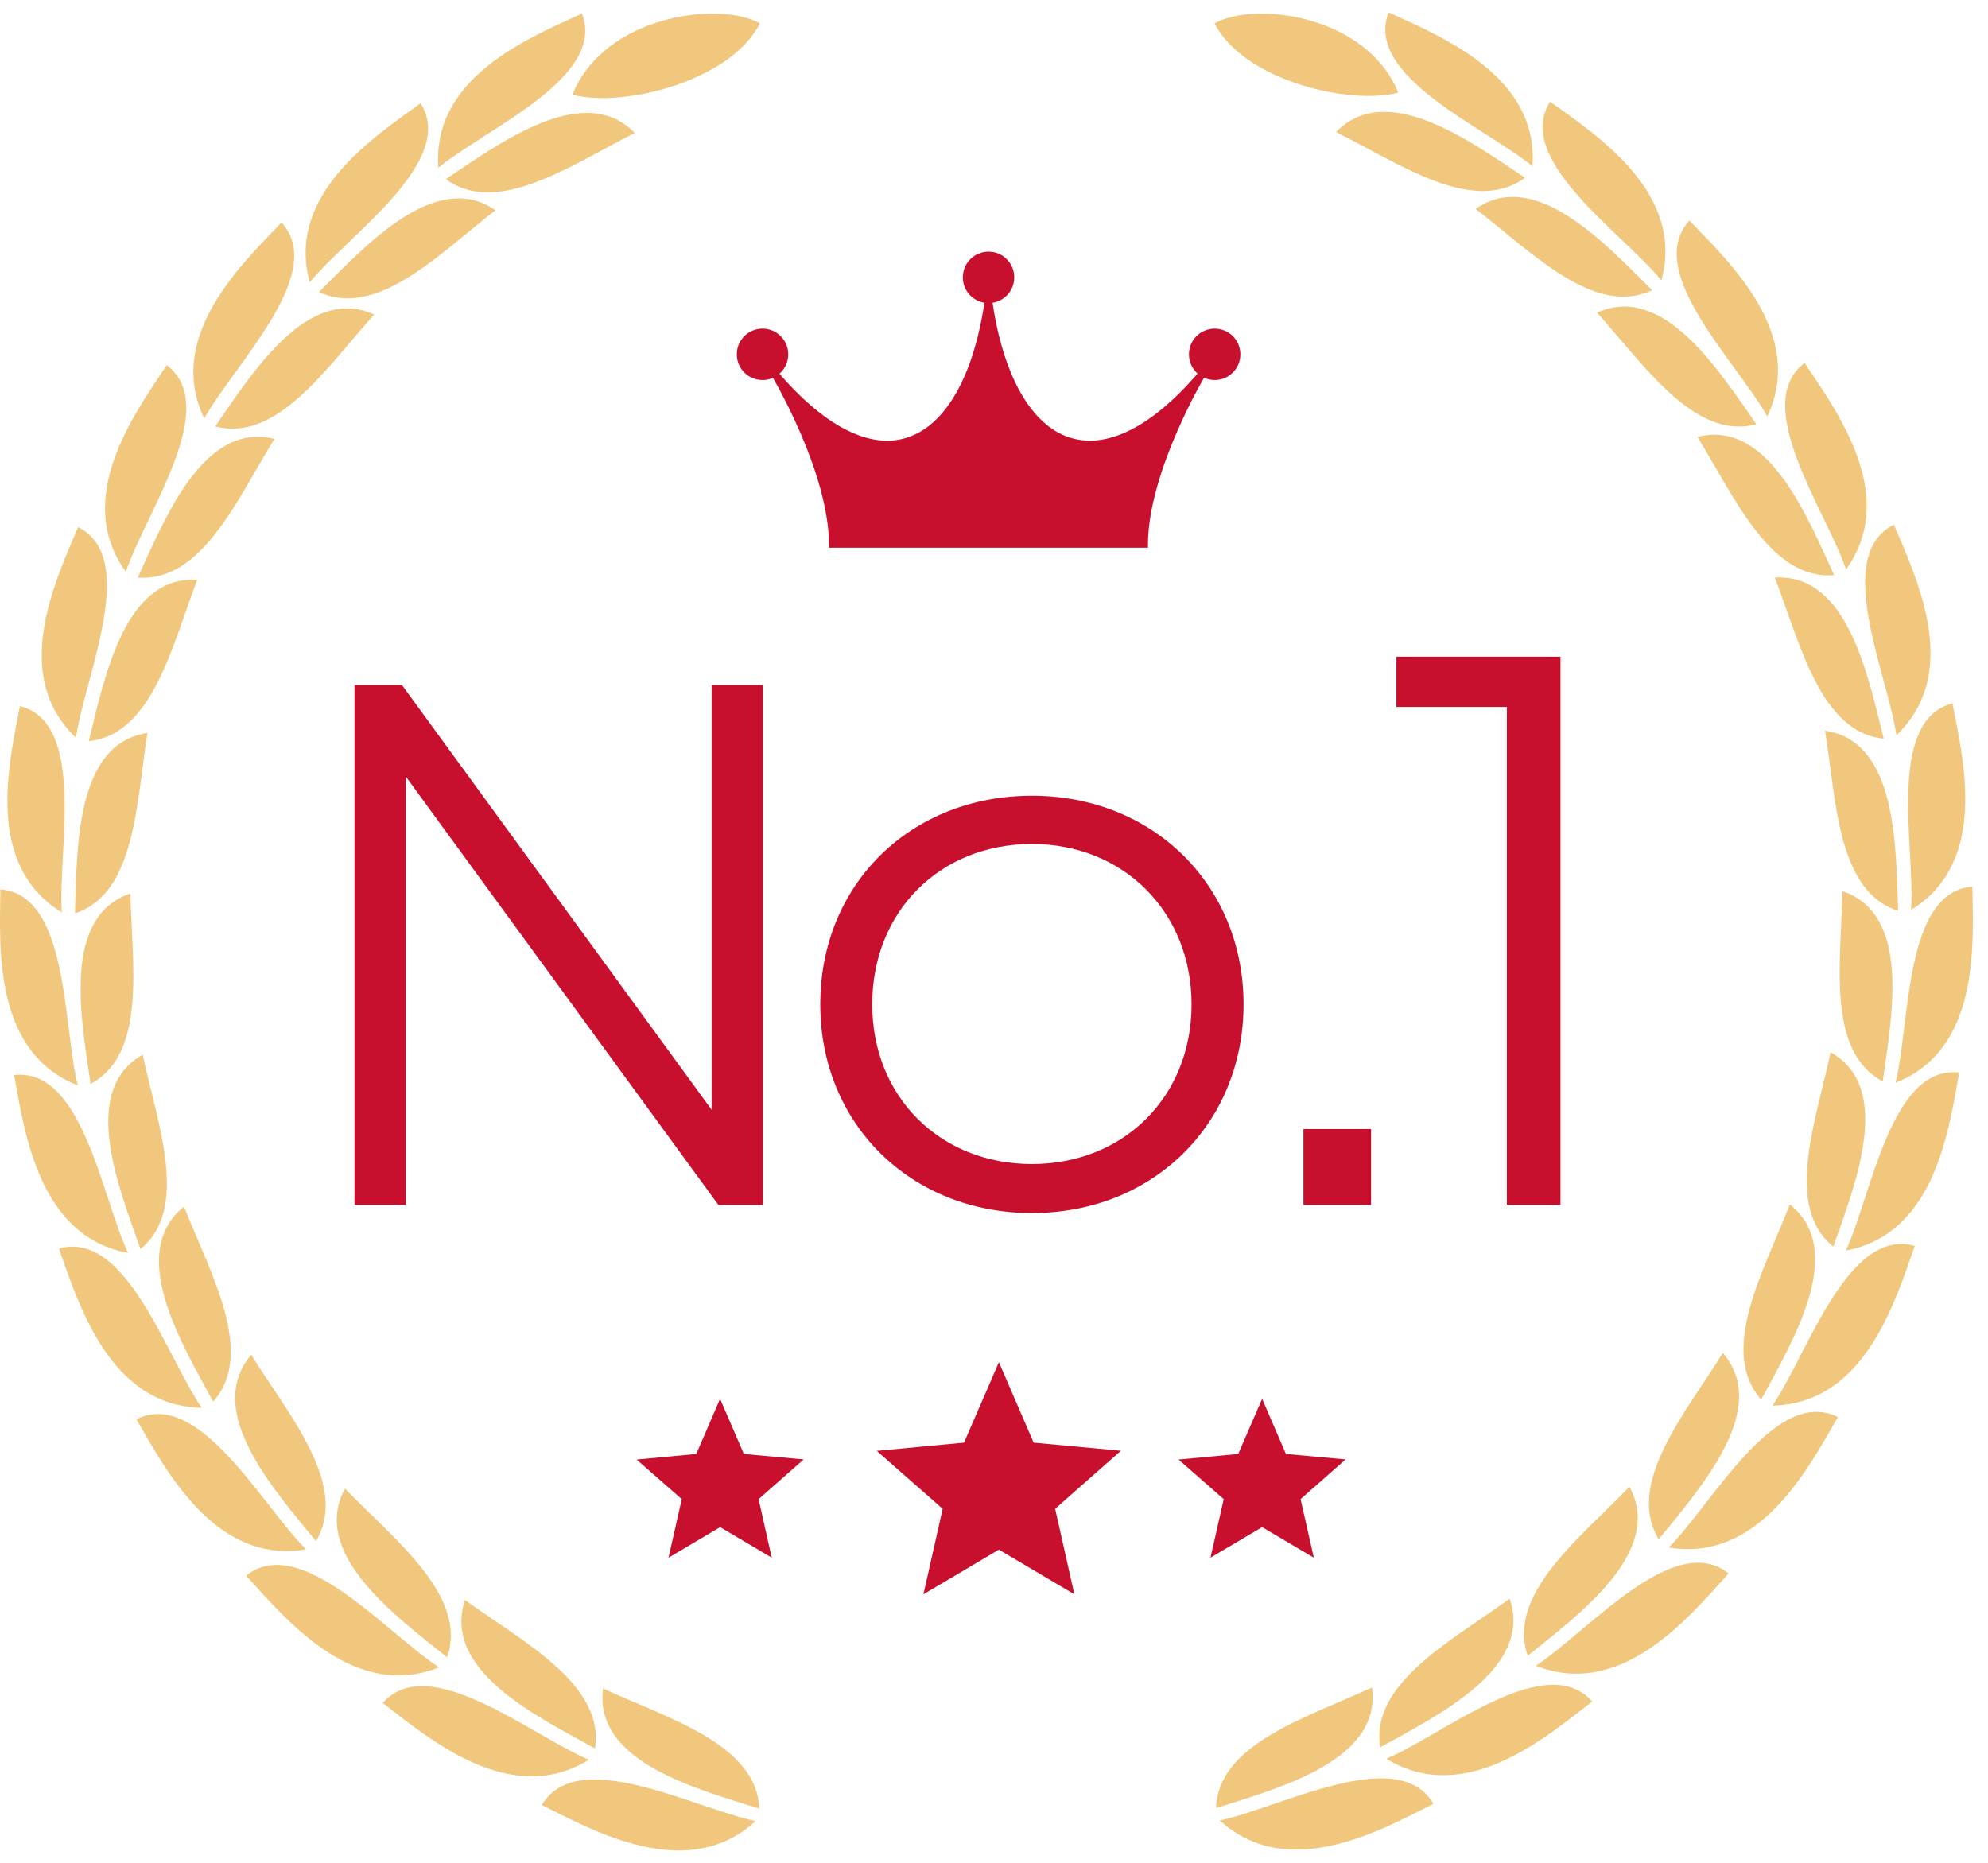 <svg xmlns="http://www.w3.org/2000/svg" fill="none" viewBox="0 0 127 119" height="119" width="127">
<path fill="#F0C77C" d="M48.273 116.345C43.931 120.313 38.029 117.028 34.615 115.321C36.875 111.476 44.338 115.524 48.273 116.345Z" clip-rule="evenodd" fill-rule="evenodd"></path>
<path fill="#F0C77C" d="M37.621 112.427C32.629 115.5 27.483 111.143 24.451 108.801C27.402 105.452 33.93 110.874 37.621 112.427Z" clip-rule="evenodd" fill-rule="evenodd"></path>
<path fill="#F0C77C" d="M28.054 106.527C22.6 108.689 18.283 103.487 15.723 100.666C19.21 97.878 24.697 104.356 28.054 106.527Z" clip-rule="evenodd" fill-rule="evenodd"></path>
<path fill="#F0C77C" d="M19.551 98.988C13.762 99.963 10.633 93.98 8.714 90.679C12.697 88.671 16.722 96.159 19.551 98.988Z" clip-rule="evenodd" fill-rule="evenodd"></path>
<path fill="#F0C77C" d="M12.885 89.941C7.024 89.827 5.04 83.372 3.764 79.771C8.056 78.551 10.617 86.64 12.885 89.941Z" clip-rule="evenodd" fill-rule="evenodd"></path>
<path fill="#F0C77C" d="M8.179 80.049C2.489 78.992 1.578 72.391 0.903 68.683C5.277 68.188 6.497 76.472 8.179 80.049Z" clip-rule="evenodd" fill-rule="evenodd"></path>
<path fill="#F0C77C" d="M4.967 69.341C-0.414 67.235 -0.024 60.586 0.025 56.822C4.414 57.164 4.008 65.52 4.967 69.341Z" clip-rule="evenodd" fill-rule="evenodd"></path>
<path fill="#F0C77C" d="M3.95 58.293C-0.976 55.277 0.56 48.798 1.276 45.107C5.535 46.205 3.682 54.359 3.95 58.293Z" clip-rule="evenodd" fill-rule="evenodd"></path>
<path fill="#F0C77C" d="M4.853 47.132C0.659 43.148 3.52 37.141 4.991 33.678C8.926 35.645 5.406 43.23 4.853 47.132Z" clip-rule="evenodd" fill-rule="evenodd"></path>
<path fill="#F0C77C" d="M8.04 36.53C4.65 31.84 8.569 26.458 10.65 23.328C14.162 25.978 9.292 32.791 8.04 36.53Z" clip-rule="evenodd" fill-rule="evenodd"></path>
<path fill="#F0C77C" d="M13.049 26.743C10.553 21.525 15.382 16.932 17.983 14.217C20.958 17.452 14.951 23.289 13.049 26.743Z" clip-rule="evenodd" fill-rule="evenodd"></path>
<path fill="#F0C77C" d="M19.787 18.036C18.259 12.459 23.819 8.801 26.868 6.598C29.218 10.313 22.283 14.979 19.787 18.036Z" clip-rule="evenodd" fill-rule="evenodd"></path>
<path fill="#F0C77C" d="M28.004 10.72C27.581 4.956 33.752 2.436 37.174 0.867C38.76 4.965 31.044 8.208 28.004 10.72Z" clip-rule="evenodd" fill-rule="evenodd"></path>
<path fill="#F0C77C" d="M48.506 115.549C48.344 111.436 42.694 109.794 38.523 107.875C37.921 112.566 44.49 114.281 48.506 115.549Z" clip-rule="evenodd" fill-rule="evenodd"></path>
<path fill="#F0C77C" d="M38.011 111.702C38.645 107.621 33.426 104.905 29.703 102.223C28.215 106.718 34.32 109.669 38.011 111.702Z" clip-rule="evenodd" fill-rule="evenodd"></path>
<path fill="#F0C77C" d="M28.565 105.885C29.907 101.975 25.232 98.398 22.037 95.106C19.793 99.268 25.289 103.251 28.565 105.885Z" clip-rule="evenodd" fill-rule="evenodd"></path>
<path fill="#F0C77C" d="M20.185 98.46C22.307 94.908 18.478 90.445 16.047 86.559C12.982 90.16 17.518 95.192 20.185 98.46Z" clip-rule="evenodd" fill-rule="evenodd"></path>
<path fill="#F0C77C" d="M13.616 89.549C16.363 86.46 13.437 81.356 11.755 77.088C8.08 80.055 11.616 85.851 13.616 89.549Z" clip-rule="evenodd" fill-rule="evenodd"></path>
<path fill="#F0C77C" d="M8.973 79.797C12.127 77.237 10.07 71.807 9.111 67.385C5.063 69.677 7.599 75.879 8.973 79.797Z" clip-rule="evenodd" fill-rule="evenodd"></path>
<path fill="#F0C77C" d="M5.787 69.245C9.388 67.326 8.429 61.612 8.331 57.084C3.917 58.572 5.194 65.132 5.787 69.245Z" clip-rule="evenodd" fill-rule="evenodd"></path>
<path fill="#F0C77C" d="M4.79 58.35C8.66 57.09 8.709 51.293 9.416 46.83C4.806 47.521 4.928 54.212 4.79 58.35Z" clip-rule="evenodd" fill-rule="evenodd"></path>
<path fill="#F0C77C" d="M5.674 47.352C9.731 46.93 10.982 41.272 12.6 37.044C7.942 36.76 6.666 43.328 5.674 47.352Z" clip-rule="evenodd" fill-rule="evenodd"></path>
<path fill="#F0C77C" d="M8.806 36.896C12.87 37.222 15.147 31.905 17.529 28.043C13.001 26.905 10.537 33.124 8.806 36.896Z" clip-rule="evenodd" fill-rule="evenodd"></path>
<path fill="#F0C77C" d="M13.747 27.241C17.682 28.298 20.877 23.461 23.901 20.095C19.649 18.168 16.113 23.834 13.747 27.241Z" clip-rule="evenodd" fill-rule="evenodd"></path>
<path fill="#F0C77C" d="M20.381 18.656C24.064 20.388 28.08 16.209 31.649 13.429C27.811 10.779 23.324 15.729 20.381 18.656Z" clip-rule="evenodd" fill-rule="evenodd"></path>
<path fill="#F0C77C" d="M28.484 11.446C31.769 13.86 36.508 10.527 40.549 8.495C37.305 5.154 31.931 9.137 28.484 11.446Z" clip-rule="evenodd" fill-rule="evenodd"></path>
<path fill="#F0C77C" d="M36.565 6.048C38.638 0.942 45.971 0.048 48.548 1.495C46.613 5.267 39.678 6.893 36.565 6.048Z" clip-rule="evenodd" fill-rule="evenodd"></path>
<path fill="#F0C77C" d="M77.684 115.516C77.83 111.402 83.48 109.743 87.651 107.809C88.277 112.491 81.7 114.231 77.684 115.516Z" clip-rule="evenodd" fill-rule="evenodd"></path>
<path fill="#F0C77C" d="M88.171 111.63C87.52 107.549 92.74 104.826 96.447 102.135C97.951 106.63 91.853 109.59 88.171 111.63Z" clip-rule="evenodd" fill-rule="evenodd"></path>
<path fill="#F0C77C" d="M97.6 105.784C96.242 101.874 100.909 98.289 104.096 94.988C106.347 99.142 100.868 103.142 97.6 105.784Z" clip-rule="evenodd" fill-rule="evenodd"></path>
<path fill="#F0C77C" d="M105.965 98.347C103.827 94.803 107.64 90.332 110.062 86.438C113.143 90.031 108.607 95.079 105.965 98.347Z" clip-rule="evenodd" fill-rule="evenodd"></path>
<path fill="#F0C77C" d="M112.511 89.413C109.763 86.324 112.673 81.219 114.34 76.951C118.038 79.91 114.502 85.714 112.511 89.413Z" clip-rule="evenodd" fill-rule="evenodd"></path>
<path fill="#F0C77C" d="M117.119 79.645C113.957 77.093 115.997 71.663 116.948 67.232C121.005 69.508 118.493 75.719 117.119 79.645Z" clip-rule="evenodd" fill-rule="evenodd"></path>
<path fill="#F0C77C" d="M120.274 69.088C116.665 67.178 117.616 61.463 117.697 56.935C122.119 58.415 120.851 64.975 120.274 69.088Z" clip-rule="evenodd" fill-rule="evenodd"></path>
<path fill="#F0C77C" d="M121.259 58.195C117.373 56.951 117.308 51.155 116.593 46.684C121.202 47.367 121.105 54.049 121.259 58.195Z" clip-rule="evenodd" fill-rule="evenodd"></path>
<path fill="#F0C77C" d="M120.339 47.196C116.282 46.782 115.014 41.131 113.38 36.904C118.03 36.611 119.331 43.172 120.339 47.196Z" clip-rule="evenodd" fill-rule="evenodd"></path>
<path fill="#F0C77C" d="M117.17 36.743C113.105 37.084 110.812 31.768 108.438 27.914C112.95 26.76 115.438 32.971 117.17 36.743Z" clip-rule="evenodd" fill-rule="evenodd"></path>
<path fill="#F0C77C" d="M112.202 27.101C108.275 28.166 105.064 23.345 102.023 19.979C106.267 18.044 109.82 23.703 112.202 27.101Z" clip-rule="evenodd" fill-rule="evenodd"></path>
<path fill="#F0C77C" d="M105.543 18.539C101.861 20.287 97.853 16.108 94.268 13.344C98.088 10.677 102.592 15.62 105.543 18.539Z" clip-rule="evenodd" fill-rule="evenodd"></path>
<path fill="#F0C77C" d="M77.927 116.304C82.268 120.255 88.162 116.963 91.576 115.239C89.3 111.394 81.853 115.475 77.927 116.304Z" clip-rule="evenodd" fill-rule="evenodd"></path>
<path fill="#F0C77C" d="M88.561 112.363C93.56 115.428 98.706 111.046 101.714 108.705C98.755 105.364 92.243 110.802 88.561 112.363Z" clip-rule="evenodd" fill-rule="evenodd"></path>
<path fill="#F0C77C" d="M98.112 106.424C103.575 108.57 107.875 103.359 110.428 100.522C106.932 97.742 101.461 104.237 98.112 106.424Z" clip-rule="evenodd" fill-rule="evenodd"></path>
<path fill="#F0C77C" d="M106.606 98.866C112.395 99.826 115.5 93.834 117.411 90.533C113.419 88.542 109.419 96.037 106.606 98.866Z" clip-rule="evenodd" fill-rule="evenodd"></path>
<path fill="#F0C77C" d="M113.231 89.804C119.101 89.674 121.052 83.21 122.32 79.601C118.028 78.39 115.483 86.487 113.231 89.804Z" clip-rule="evenodd" fill-rule="evenodd"></path>
<path fill="#F0C77C" d="M117.915 79.901C123.606 78.828 124.492 72.219 125.159 68.52C120.785 68.04 119.582 76.325 117.915 79.901Z" clip-rule="evenodd" fill-rule="evenodd"></path>
<path fill="#F0C77C" d="M121.094 69.177C126.475 67.056 126.06 60.406 126.004 56.643C121.622 56.992 122.045 65.349 121.094 69.177Z" clip-rule="evenodd" fill-rule="evenodd"></path>
<path fill="#F0C77C" d="M122.085 58.133C127.019 55.101 125.45 48.63 124.727 44.94C120.475 46.045 122.361 54.199 122.085 58.133Z" clip-rule="evenodd" fill-rule="evenodd"></path>
<path fill="#F0C77C" d="M121.149 46.972C125.335 42.98 122.457 36.972 120.986 33.518C117.051 35.493 120.588 43.069 121.149 46.972Z" clip-rule="evenodd" fill-rule="evenodd"></path>
<path fill="#F0C77C" d="M117.932 36.377C121.313 31.679 117.371 26.305 115.281 23.184C111.786 25.85 116.663 32.638 117.932 36.377Z" clip-rule="evenodd" fill-rule="evenodd"></path>
<path fill="#F0C77C" d="M112.898 26.604C115.377 21.377 110.54 16.793 107.923 14.094C104.956 17.337 110.979 23.157 112.898 26.604Z" clip-rule="evenodd" fill-rule="evenodd"></path>
<path fill="#F0C77C" d="M106.136 17.916C107.648 12.339 102.079 8.689 99.023 6.494C96.681 10.217 103.648 14.868 106.136 17.916Z" clip-rule="evenodd" fill-rule="evenodd"></path>
<path fill="#F0C77C" d="M97.901 10.624C98.307 4.86 92.129 2.356 88.706 0.795C87.137 4.9 94.86 8.12 97.901 10.624Z" clip-rule="evenodd" fill-rule="evenodd"></path>
<path fill="#F0C77C" d="M97.42 11.355C94.144 13.778 89.396 10.461 85.356 8.437C88.591 5.087 93.965 9.054 97.42 11.355Z" clip-rule="evenodd" fill-rule="evenodd"></path>
<path fill="#F0C77C" d="M89.325 5.916C87.285 0.924 80.114 0.063 77.586 1.493C79.488 5.184 86.277 6.737 89.325 5.916Z" clip-rule="evenodd" fill-rule="evenodd"></path>
<path fill="#C8102E" d="M68.633 101.857L63.813 99.004L58.992 101.857L60.22 96.394L56.009 92.695L61.586 92.167L63.813 87.029L66.032 92.167L71.609 92.687L67.406 96.394L68.633 101.857Z"></path>
<path fill="#C8102E" d="M83.931 99.517L80.63 97.566L77.33 99.517L78.175 95.777L75.289 93.249L79.102 92.891L80.63 89.371L82.15 92.891L85.963 93.241L83.085 95.777L83.931 99.517Z"></path>
<path fill="#C8102E" d="M49.301 99.517L46.008 97.566L42.708 99.517L43.553 95.777L40.667 93.249L44.48 92.891L46 89.371L47.52 92.891L51.341 93.241L48.463 95.777L49.301 99.517Z"></path>
<path fill="#C8102E" d="M50.354 22.638C50.354 23.549 49.623 24.28 48.712 24.28C47.802 24.28 47.07 23.549 47.07 22.638C47.07 21.728 47.802 20.996 48.712 20.996C49.623 20.996 50.354 21.728 50.354 22.638Z"></path>
<path fill="#C8102E" d="M79.239 22.638C79.239 23.549 78.507 24.28 77.597 24.28C76.687 24.28 75.955 23.549 75.955 22.638C75.955 21.728 76.687 20.996 77.597 20.996C78.507 20.996 79.239 21.728 79.239 22.638Z"></path>
<path fill="#C8102E" d="M64.793 17.72C64.793 18.631 64.061 19.362 63.151 19.362C62.24 19.362 61.509 18.631 61.509 17.72C61.509 16.81 62.24 16.078 63.151 16.078C64.061 16.078 64.793 16.81 64.793 17.72Z"></path>
<path fill="#C8102E" d="M62.939 18.971C62.288 23.791 60.557 26.913 58.248 27.848C57.094 28.32 55.785 28.263 54.322 27.588C52.858 26.913 51.257 25.62 49.574 23.621L49.225 23.873C49.225 23.873 50.16 25.425 51.094 27.572C52.029 29.718 52.956 32.457 52.956 34.782V34.994H73.336V34.782C73.336 32.457 74.263 29.718 75.198 27.572C76.133 25.425 77.068 23.873 77.068 23.873L76.718 23.621C75.035 25.62 73.434 26.921 71.971 27.588C70.507 28.263 69.198 28.311 68.044 27.848C65.735 26.913 64.004 23.791 63.353 18.971H62.931H62.939Z"></path>
<path fill="#C8102E" d="M48.738 43.77V76.978H45.891L25.919 49.605V76.978H22.646V43.77H25.682L45.464 70.906V43.77H48.738ZM65.921 77.5C58.188 77.5 52.401 71.808 52.401 64.17C52.401 56.484 58.188 50.839 65.921 50.839C73.654 50.839 79.442 56.532 79.442 64.17C79.442 71.808 73.654 77.5 65.921 77.5ZM65.921 74.369C71.804 74.369 76.121 70.052 76.121 64.17C76.121 58.287 71.804 53.922 65.921 53.922C60.038 53.922 55.721 58.24 55.721 64.17C55.721 70.052 60.038 74.369 65.921 74.369ZM83.268 72.133H87.587V76.978H83.268V72.133ZM99.689 41.954V76.978H96.265V45.167H89.208V41.954H99.689Z"></path>
</svg>
